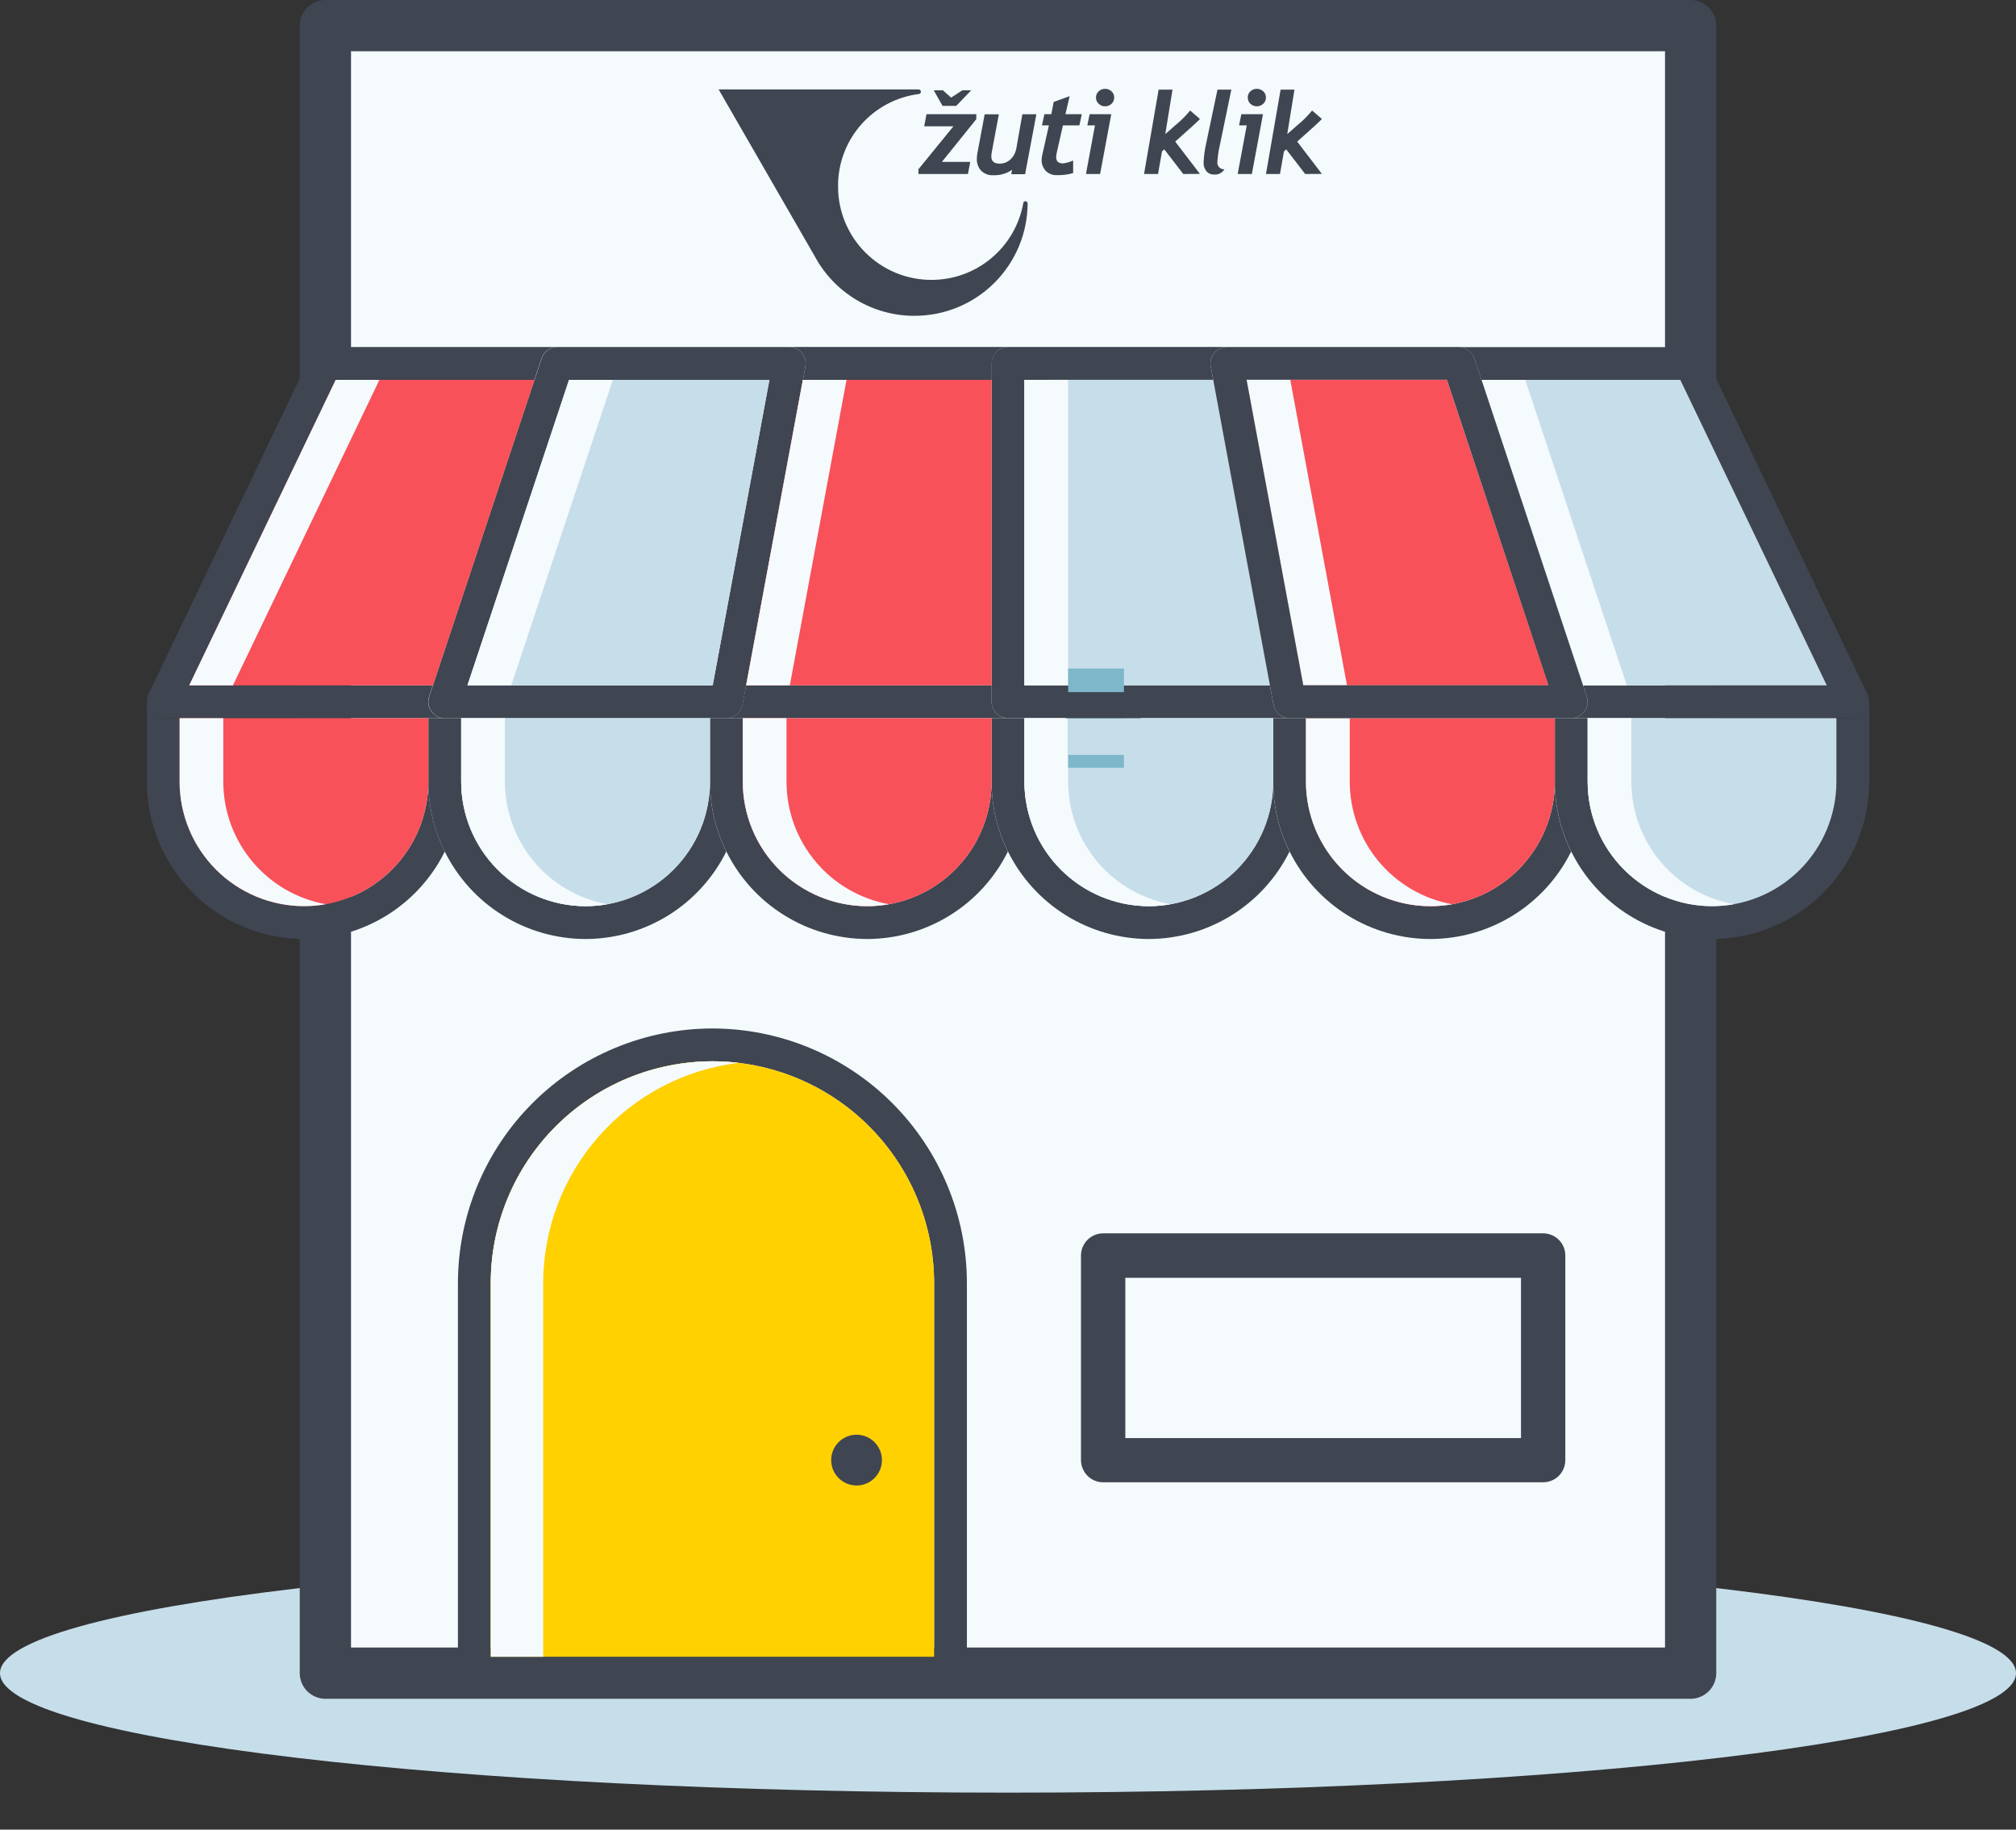 <svg width="54" height="49" viewBox="0 0 54 49" fill="none" xmlns="http://www.w3.org/2000/svg">
<rect x="0" y="0" width="54" height="49" fill="#333333" stroke="none"/>
<g clip-path="url(#clip0_993_22414)">
<path d="M27 48.01C41.912 48.01 54 46.577 54 44.809C54 43.041 41.912 41.608 27 41.608C12.088 41.608 0 43.041 0 44.809C0 46.577 12.088 48.01 27 48.01Z" fill="#C6DEEA"/>
<path d="M44.846 1.125H9.154V44.37H44.846V1.125Z" fill="#F5FAFD"/>
<path d="M9.154 1.125V3.381H39.083V44.37H44.846V1.125H9.154Z" fill="#F5FAFD"/>
<path d="M45.285 0.247H8.715C8.657 0.247 8.6 0.258 8.547 0.281C8.494 0.303 8.445 0.335 8.404 0.376C8.364 0.417 8.331 0.465 8.309 0.518C8.287 0.572 8.276 0.629 8.276 0.687V44.809C8.276 44.925 8.322 45.037 8.405 45.12C8.487 45.202 8.599 45.248 8.715 45.248H45.285C45.402 45.248 45.513 45.202 45.596 45.12C45.678 45.037 45.724 44.925 45.724 44.809V0.687C45.724 0.629 45.713 0.572 45.691 0.518C45.669 0.465 45.636 0.417 45.596 0.376C45.555 0.335 45.507 0.303 45.453 0.281C45.4 0.258 45.343 0.247 45.285 0.247ZM44.846 44.37H9.154V1.125H44.846V44.37Z" fill="#3F4551"/>
<path d="M45.285 45.496H8.715C8.533 45.496 8.358 45.423 8.23 45.294C8.101 45.166 8.029 44.991 8.029 44.809V0.687C8.029 0.505 8.101 0.33 8.23 0.202C8.358 0.073 8.533 0 8.715 0H45.285C45.467 0 45.642 0.073 45.77 0.202C45.899 0.33 45.971 0.505 45.971 0.687V44.809C45.971 44.991 45.899 45.166 45.77 45.294C45.642 45.423 45.467 45.496 45.285 45.496ZM8.715 0.494C8.69 0.494 8.665 0.499 8.641 0.509C8.618 0.519 8.597 0.533 8.579 0.551C8.561 0.569 8.547 0.59 8.538 0.613C8.528 0.637 8.523 0.661 8.523 0.687V44.809C8.523 44.86 8.543 44.909 8.579 44.945C8.615 44.981 8.664 45.001 8.715 45.002H45.285C45.336 45.001 45.385 44.981 45.421 44.945C45.457 44.909 45.477 44.86 45.477 44.809V0.687C45.477 0.661 45.472 0.637 45.462 0.613C45.453 0.59 45.439 0.569 45.421 0.551C45.403 0.533 45.382 0.519 45.359 0.509C45.335 0.499 45.31 0.494 45.285 0.494H8.715ZM45.093 44.617H8.907V0.878H45.093V44.617ZM9.402 44.123H44.599V1.373H9.402V44.123Z" fill="#3F4551"/>
<path d="M11.474 20.937C11.473 21.82 11.121 22.667 10.497 23.291C9.872 23.916 9.026 24.268 8.143 24.269C7.259 24.268 6.412 23.916 5.787 23.292C5.163 22.667 4.811 21.82 4.81 20.937V19.234H4.37C4.296 19.234 4.223 19.215 4.159 19.179C4.094 19.143 4.039 19.091 4 19.029C3.952 18.953 3.929 18.865 3.933 18.776C3.933 18.782 3.933 18.788 3.933 18.794V20.937C3.934 22.053 4.378 23.123 5.167 23.913C5.957 24.703 7.027 25.146 8.144 25.148C8.928 25.147 9.696 24.927 10.362 24.514C11.028 24.1 11.566 23.509 11.914 22.806C11.624 22.226 11.474 21.586 11.474 20.937Z" fill="#3F4551"/>
<path d="M19.017 20.937C19.016 21.82 18.665 22.667 18.04 23.292C17.415 23.916 16.568 24.268 15.685 24.269C14.801 24.268 13.955 23.916 13.33 23.291C12.706 22.667 12.354 21.82 12.353 20.937V19.234H11.474V20.937C11.473 21.585 11.624 22.226 11.913 22.806C12.262 23.509 12.799 24.1 13.465 24.513C14.131 24.927 14.9 25.147 15.684 25.148C16.468 25.147 17.236 24.927 17.902 24.514C18.568 24.1 19.105 23.509 19.454 22.806C19.166 22.225 19.016 21.585 19.017 20.937Z" fill="#3F4551"/>
<path d="M26.561 20.937C26.559 21.82 26.208 22.667 25.583 23.291C24.959 23.916 24.112 24.268 23.229 24.269C22.345 24.268 21.498 23.916 20.873 23.292C20.249 22.667 19.897 21.82 19.896 20.937V19.234H19.018V20.937C19.017 21.585 19.167 22.226 19.456 22.806C19.805 23.509 20.343 24.1 21.009 24.513C21.675 24.927 22.443 25.146 23.227 25.148C24.011 25.147 24.779 24.927 25.445 24.513C26.111 24.1 26.648 23.509 26.997 22.806C26.709 22.225 26.559 21.585 26.561 20.937Z" fill="#3F4551"/>
<path d="M34.104 20.937C34.103 21.82 33.751 22.667 33.127 23.292C32.502 23.916 31.655 24.268 30.771 24.269C29.888 24.268 29.041 23.916 28.417 23.291C27.792 22.667 27.441 21.82 27.439 20.937V19.234H26.561V20.937C26.56 21.585 26.71 22.226 27 22.806C27.349 23.509 27.886 24.1 28.552 24.513C29.218 24.927 29.986 25.147 30.77 25.148C31.554 25.146 32.322 24.927 32.988 24.513C33.654 24.1 34.192 23.509 34.541 22.806C34.252 22.225 34.103 21.585 34.104 20.937Z" fill="#3F4551"/>
<path d="M41.648 20.937C41.647 21.82 41.295 22.667 40.67 23.292C40.046 23.916 39.199 24.268 38.315 24.269C37.432 24.268 36.585 23.916 35.96 23.292C35.335 22.667 34.984 21.82 34.983 20.937V19.234H34.104V20.937C34.104 21.585 34.254 22.226 34.544 22.806C34.892 23.509 35.43 24.1 36.096 24.514C36.762 24.927 37.53 25.147 38.314 25.148C39.098 25.147 39.866 24.927 40.532 24.513C41.198 24.1 41.736 23.509 42.084 22.806C41.796 22.225 41.646 21.585 41.648 20.937Z" fill="#3F4551"/>
<path d="M50.068 18.775C50.072 18.865 50.048 18.953 50.001 19.029C49.962 19.091 49.907 19.143 49.842 19.179C49.777 19.215 49.704 19.234 49.63 19.234H49.191V20.937C49.19 21.82 48.838 22.667 48.213 23.292C47.589 23.917 46.742 24.268 45.858 24.27C44.975 24.268 44.128 23.916 43.504 23.291C42.879 22.667 42.528 21.82 42.527 20.937V19.234H41.648V20.937C41.648 21.586 41.798 22.226 42.087 22.806C42.436 23.509 42.973 24.1 43.639 24.514C44.305 24.927 45.074 25.147 45.858 25.148C46.974 25.147 48.044 24.703 48.834 23.913C49.623 23.124 50.067 22.053 50.069 20.937V18.795C50.069 18.788 50.068 18.782 50.068 18.775Z" fill="#3F4551"/>
<path d="M3.999 19.029C4.038 19.091 4.093 19.143 4.158 19.179C4.223 19.215 4.296 19.234 4.37 19.234H11.91C11.841 19.234 11.772 19.217 11.71 19.186C11.648 19.154 11.595 19.108 11.554 19.052C11.513 18.995 11.486 18.93 11.475 18.861C11.464 18.792 11.47 18.722 11.492 18.656L14.505 9.595C14.534 9.507 14.59 9.431 14.665 9.377C14.74 9.323 14.83 9.294 14.922 9.294H8.71C8.627 9.294 8.546 9.317 8.476 9.361C8.406 9.404 8.35 9.467 8.314 9.541L3.97 18.602C3.97 18.604 3.97 18.606 3.97 18.608C3.964 18.621 3.958 18.635 3.953 18.648C3.953 18.648 3.953 18.654 3.953 18.656C3.948 18.673 3.943 18.689 3.94 18.707C3.94 18.707 3.94 18.711 3.94 18.713C3.937 18.727 3.935 18.742 3.934 18.756C3.934 18.762 3.934 18.767 3.934 18.773C3.929 18.863 3.952 18.952 3.999 19.029ZM11.596 18.355H5.068L8.992 10.173H14.318L11.596 18.355Z" fill="#3F4551"/>
<path d="M21.479 9.453C21.521 9.502 21.55 9.56 21.567 9.623C21.583 9.685 21.585 9.75 21.574 9.814L21.507 10.173H26.564V9.733C26.564 9.616 26.61 9.505 26.692 9.422C26.775 9.34 26.887 9.293 27.003 9.293H21.142C21.206 9.294 21.27 9.308 21.328 9.335C21.387 9.363 21.438 9.403 21.479 9.453Z" fill="#3F4551"/>
<path d="M26.561 18.794V18.355H19.985L20.751 14.227L19.886 18.875C19.867 18.976 19.814 19.067 19.735 19.133C19.656 19.198 19.556 19.234 19.453 19.234H26.994C26.878 19.232 26.768 19.185 26.687 19.103C26.606 19.021 26.561 18.91 26.561 18.794Z" fill="#3F4551"/>
<path d="M14.51 9.595L11.497 18.656C11.475 18.722 11.469 18.792 11.48 18.861C11.491 18.93 11.518 18.995 11.559 19.052C11.6 19.108 11.653 19.154 11.715 19.186C11.777 19.217 11.846 19.234 11.915 19.234H19.456C19.559 19.234 19.658 19.198 19.737 19.133C19.816 19.067 19.87 18.976 19.889 18.875L20.754 14.227L21.507 10.173L21.573 9.814C21.585 9.75 21.583 9.685 21.566 9.623C21.55 9.56 21.52 9.502 21.479 9.453C21.438 9.403 21.386 9.363 21.328 9.336C21.27 9.308 21.206 9.294 21.141 9.294H14.928C14.835 9.294 14.745 9.323 14.67 9.377C14.595 9.431 14.539 9.507 14.51 9.595ZM19.018 18.355H12.522L15.242 10.173H20.609L19.09 18.355H19.018Z" fill="#3F4551"/>
<path d="M26.561 9.733V18.794C26.561 18.91 26.607 19.022 26.689 19.104C26.772 19.187 26.884 19.233 27 19.233H34.544C34.441 19.233 34.341 19.198 34.262 19.132C34.183 19.066 34.13 18.975 34.111 18.874L32.429 9.813C32.417 9.75 32.419 9.685 32.436 9.622C32.452 9.56 32.482 9.502 32.523 9.452C32.564 9.403 32.616 9.363 32.674 9.335C32.733 9.308 32.796 9.293 32.861 9.293H26.999C26.883 9.294 26.771 9.34 26.689 9.422C26.607 9.505 26.561 9.616 26.561 9.733ZM32.494 10.172L34.013 18.354H27.438V10.173L32.494 10.172Z" fill="#3F4551"/>
<path d="M39.49 9.595L39.682 10.173H45.008L48.932 18.355H42.404L42.504 18.656C42.526 18.722 42.531 18.792 42.52 18.861C42.51 18.93 42.483 18.995 42.442 19.052C42.401 19.108 42.348 19.154 42.286 19.186C42.224 19.217 42.155 19.234 42.086 19.234H49.626C49.7 19.234 49.773 19.215 49.838 19.179C49.903 19.143 49.957 19.091 49.997 19.029C50.044 18.953 50.067 18.864 50.064 18.775C50.064 18.77 50.064 18.764 50.064 18.759C50.063 18.744 50.061 18.73 50.058 18.715C50.058 18.715 50.058 18.711 50.058 18.709C50.054 18.692 50.05 18.675 50.044 18.658C50.044 18.658 50.044 18.653 50.044 18.652C50.039 18.637 50.034 18.624 50.028 18.61V18.605L45.683 9.544C45.647 9.469 45.591 9.407 45.521 9.363C45.451 9.319 45.37 9.296 45.287 9.296H39.075C39.167 9.297 39.256 9.326 39.331 9.379C39.405 9.433 39.461 9.508 39.49 9.595Z" fill="#3F4551"/>
<path d="M4.81 20.937C4.811 21.82 5.163 22.667 5.787 23.292C6.412 23.916 7.259 24.268 8.143 24.269C9.026 24.268 9.872 23.916 10.497 23.291C11.121 22.667 11.473 21.82 11.474 20.937V19.234H4.81V20.937Z" fill="#F85159"/>
<path d="M12.353 20.937C12.354 21.82 12.706 22.667 13.33 23.291C13.955 23.916 14.802 24.268 15.685 24.269C16.568 24.268 17.415 23.916 18.04 23.292C18.665 22.667 19.016 21.82 19.017 20.937V19.234H12.353V20.937Z" fill="#C6DEEA"/>
<path d="M19.896 20.937C19.897 21.82 20.249 22.667 20.873 23.292C21.498 23.916 22.345 24.268 23.228 24.269C24.112 24.268 24.959 23.916 25.583 23.291C26.208 22.667 26.559 21.82 26.561 20.937V19.234H19.896V20.937Z" fill="#F85159"/>
<path d="M27.439 20.937C27.441 21.82 27.792 22.667 28.417 23.291C29.041 23.916 29.888 24.268 30.771 24.269C31.655 24.268 32.502 23.916 33.127 23.292C33.751 22.667 34.103 21.82 34.104 20.937V19.234H27.439V20.937Z" fill="#C6DEEA"/>
<path d="M34.982 20.937C34.984 21.82 35.335 22.667 35.96 23.292C36.585 23.916 37.432 24.268 38.315 24.269C39.199 24.268 40.045 23.916 40.67 23.292C41.295 22.667 41.646 21.82 41.648 20.937V19.234H34.982V20.937Z" fill="#F85159"/>
<path d="M42.526 20.937C42.527 21.82 42.879 22.667 43.503 23.291C44.128 23.916 44.974 24.268 45.858 24.269C46.741 24.268 47.588 23.916 48.213 23.292C48.837 22.667 49.189 21.82 49.19 20.937V19.234H42.526V20.937Z" fill="#C6DEEA"/>
<path d="M5.068 18.355H11.474H11.596L14.318 10.173H8.992L5.068 18.355Z" fill="#F85159"/>
<path d="M26.561 18.355V10.173H21.504L20.751 14.227L19.985 18.355H26.561Z" fill="#F85159"/>
<path d="M20.61 10.173H15.244L12.522 18.355H19.018H19.091L20.61 10.173Z" fill="#C6DEEA"/>
<path d="M27.439 18.355H34.015L32.496 10.173H27.439V18.355Z" fill="#C6DEEA"/>
<path d="M48.932 18.355L45.008 10.173H39.682L42.404 18.355H42.526H48.932Z" fill="#C6DEEA"/>
<path d="M33.39 10.173L34.908 18.355H34.982H41.478L38.756 10.173H33.39Z" fill="#F85159"/>
<path d="M5.981 20.937V19.234H4.81V20.937C4.811 21.82 5.163 22.667 5.787 23.292C6.412 23.916 7.259 24.268 8.143 24.269C8.339 24.269 8.535 24.252 8.728 24.217C7.958 24.078 7.262 23.674 6.76 23.075C6.258 22.475 5.982 21.719 5.981 20.937Z" fill="#F5FAFD"/>
<path d="M13.524 20.937V19.234H12.353V20.937C12.354 21.82 12.706 22.667 13.33 23.291C13.955 23.916 14.802 24.268 15.685 24.269C15.881 24.269 16.077 24.252 16.271 24.217C15.501 24.078 14.805 23.674 14.303 23.075C13.801 22.475 13.525 21.719 13.524 20.937Z" fill="#F5FAFD"/>
<path d="M21.067 20.937V19.234H19.896V20.937C19.897 21.82 20.249 22.667 20.873 23.292C21.498 23.916 22.345 24.268 23.228 24.269C23.425 24.269 23.621 24.252 23.814 24.217C23.044 24.078 22.348 23.674 21.846 23.075C21.344 22.475 21.068 21.719 21.067 20.937Z" fill="#F5FAFD"/>
<path d="M28.611 20.937V19.234H27.439V20.937C27.441 21.82 27.792 22.667 28.417 23.291C29.041 23.916 29.888 24.268 30.771 24.269C30.968 24.269 31.164 24.252 31.357 24.217C30.588 24.078 29.891 23.674 29.389 23.075C28.887 22.475 28.612 21.719 28.611 20.937Z" fill="#F5FAFD"/>
<path d="M36.154 20.937V19.234H34.98V20.937C34.981 21.82 35.333 22.667 35.958 23.292C36.582 23.916 37.429 24.268 38.313 24.269C38.509 24.269 38.705 24.252 38.898 24.217C38.129 24.078 37.433 23.673 36.932 23.074C36.43 22.474 36.155 21.718 36.154 20.937Z" fill="#F5FAFD"/>
<path d="M43.697 20.937V19.234H42.526V20.937C42.527 21.82 42.879 22.667 43.503 23.291C44.128 23.916 44.974 24.268 45.858 24.269C46.054 24.269 46.25 24.252 46.444 24.217C45.674 24.078 44.978 23.674 44.476 23.075C43.974 22.475 43.699 21.718 43.697 20.937Z" fill="#F5FAFD"/>
<path d="M8.992 10.173L5.068 18.355H6.239L10.163 10.173H8.992Z" fill="#F5FAFD"/>
<path d="M22.675 10.173H21.504L20.751 14.227L19.985 18.355H21.156L21.922 14.227L22.675 10.173Z" fill="#F5FAFD"/>
<path d="M15.244 10.173L12.522 18.355H13.694L16.415 10.173H15.244Z" fill="#F5FAFD"/>
<path d="M28.611 10.173H27.439V18.356H28.611V10.173Z" fill="#F5FAFD"/>
<path d="M39.682 10.173L42.404 18.355H42.526H43.575L40.854 10.173H39.682Z" fill="#F5FAFD"/>
<path d="M33.39 10.173L34.908 18.355H34.982H36.08L34.561 10.173H33.39Z" fill="#F5FAFD"/>
<path d="M32.524 9.453C32.483 9.502 32.453 9.56 32.437 9.623C32.42 9.685 32.418 9.75 32.43 9.814L34.112 18.875C34.13 18.976 34.184 19.067 34.263 19.133C34.342 19.198 34.442 19.234 34.544 19.234H42.085C42.154 19.234 42.223 19.217 42.285 19.186C42.347 19.154 42.401 19.108 42.441 19.052C42.482 18.995 42.509 18.93 42.52 18.861C42.531 18.792 42.525 18.722 42.503 18.656L42.403 18.355L39.684 10.173L39.491 9.595C39.462 9.507 39.407 9.431 39.332 9.377C39.257 9.323 39.167 9.294 39.075 9.294H32.862C32.798 9.294 32.734 9.308 32.675 9.335C32.617 9.363 32.565 9.403 32.524 9.453ZM34.983 18.353H34.909L33.39 10.171H38.757L41.476 18.353H34.983Z" fill="#3F4551"/>
<path d="M19.082 27.544C17.275 27.547 15.543 28.265 14.264 29.543C12.987 30.821 12.268 32.554 12.266 34.361V44.807C12.266 44.923 12.312 45.035 12.395 45.117C12.477 45.2 12.589 45.246 12.705 45.246H25.46C25.577 45.246 25.688 45.2 25.771 45.117C25.853 45.035 25.899 44.923 25.899 44.807V34.361C25.897 32.554 25.178 30.821 23.9 29.543C22.622 28.265 20.89 27.546 19.082 27.544ZM25.021 44.37H13.145V34.361C13.146 32.787 13.773 31.278 14.886 30.165C15.999 29.051 17.508 28.425 19.082 28.423C20.657 28.425 22.166 29.051 23.279 30.164C24.393 31.277 25.019 32.787 25.021 34.361V44.37Z" fill="#3F4551"/>
<path d="M19.082 28.423C17.508 28.425 15.999 29.051 14.886 30.165C13.773 31.278 13.146 32.787 13.145 34.361V44.37H25.021V34.361C25.019 32.787 24.393 31.277 23.279 30.164C22.166 29.051 20.657 28.425 19.082 28.423Z" fill="#FFD100"/>
<path d="M19.785 28.465C19.552 28.437 19.317 28.423 19.082 28.423C17.508 28.425 15.999 29.051 14.886 30.165C13.773 31.278 13.146 32.787 13.145 34.361V44.37H14.55V34.361C14.552 32.909 15.085 31.507 16.05 30.421C17.014 29.334 18.343 28.639 19.785 28.465Z" fill="#F5FAFD"/>
<path d="M31.393 34.064H29.988V38.664H31.393V34.064Z" fill="#F5FAFD"/>
<path d="M41.335 33.185H29.548C29.491 33.185 29.434 33.197 29.38 33.219C29.327 33.241 29.279 33.273 29.238 33.314C29.197 33.355 29.165 33.404 29.143 33.457C29.121 33.51 29.11 33.567 29.11 33.625V39.104C29.11 39.161 29.121 39.218 29.143 39.272C29.165 39.325 29.197 39.373 29.238 39.414C29.279 39.455 29.327 39.487 29.38 39.51C29.434 39.532 29.491 39.543 29.548 39.543H41.335C41.452 39.543 41.563 39.497 41.646 39.414C41.728 39.332 41.775 39.22 41.775 39.104V33.625C41.775 33.508 41.728 33.397 41.646 33.314C41.563 33.232 41.452 33.185 41.335 33.185ZM40.896 38.665H29.988V34.064H40.896V38.665Z" fill="#3F4551"/>
<path d="M41.335 39.698H29.548C29.391 39.698 29.24 39.635 29.129 39.524C29.018 39.412 28.955 39.261 28.955 39.104V33.625C28.955 33.468 29.018 33.317 29.129 33.205C29.24 33.094 29.391 33.031 29.548 33.031H41.335C41.492 33.031 41.644 33.094 41.755 33.205C41.866 33.317 41.928 33.468 41.928 33.625V39.104C41.928 39.261 41.866 39.412 41.755 39.524C41.644 39.635 41.492 39.698 41.335 39.698ZM29.548 33.343C29.473 33.343 29.401 33.374 29.347 33.427C29.294 33.48 29.264 33.553 29.264 33.628V39.107C29.264 39.182 29.294 39.255 29.347 39.308C29.401 39.362 29.473 39.392 29.548 39.392H41.335C41.411 39.392 41.483 39.362 41.536 39.308C41.59 39.255 41.619 39.182 41.619 39.107V33.628C41.619 33.553 41.59 33.48 41.536 33.427C41.483 33.374 41.411 33.343 41.335 33.343H29.548ZM41.05 38.823H29.833V33.913H41.05V38.823ZM30.142 38.514H40.741V34.222H30.142V38.514Z" fill="#3F4551"/>
<path d="M22.944 39.784C23.319 39.784 23.623 39.479 23.623 39.104C23.623 38.728 23.319 38.424 22.944 38.424C22.568 38.424 22.264 38.728 22.264 39.104C22.264 39.479 22.568 39.784 22.944 39.784Z" fill="#3F4551"/>
<path d="M30.105 17.905H28.611V20.562H30.105V17.905Z" fill="#7EB7CA"/>
<path d="M30.552 19.234H28.607V20.217H30.552V19.234Z" fill="#C6DEEA"/>
<path d="M30.552 18.536H28.543V19.234H30.552V18.536Z" fill="#3F4551"/>
<path d="M27.467 5.387C27.453 5.387 27.439 5.393 27.428 5.404C27.417 5.414 27.411 5.428 27.409 5.442C27.305 6.019 27.002 6.541 26.552 6.916C26.102 7.292 25.535 7.497 24.948 7.496C24.62 7.496 24.295 7.432 23.992 7.306C23.688 7.18 23.413 6.996 23.18 6.764C22.948 6.532 22.764 6.256 22.638 5.953C22.512 5.65 22.448 5.324 22.448 4.996C22.442 4.39 22.66 3.803 23.058 3.346C23.457 2.889 24.01 2.595 24.611 2.518C24.627 2.517 24.641 2.51 24.651 2.498C24.662 2.487 24.667 2.472 24.667 2.456C24.667 2.44 24.661 2.424 24.649 2.413C24.638 2.401 24.622 2.395 24.605 2.395H24.465H19.249L21.823 6.862C22.082 7.345 22.467 7.748 22.938 8.03C23.408 8.311 23.946 8.459 24.494 8.458C25.296 8.459 26.065 8.143 26.633 7.578C27.201 7.013 27.523 6.246 27.526 5.444C27.525 5.43 27.518 5.416 27.508 5.406C27.497 5.396 27.484 5.39 27.469 5.389" fill="#3F4551"/>
<path d="M25.476 2.614L25.255 2.418H25.011L25.247 2.836H25.612L26.015 2.418H25.777L25.476 2.614Z" fill="#3F4551"/>
<path d="M25.229 4.336H25.989L25.927 4.66H24.601V4.533L25.538 3.383H24.755L24.817 3.058H26.151V3.191L25.229 4.336Z" fill="#3F4551"/>
<path d="M27.458 4.665H27.087L27.109 4.548C26.962 4.649 26.786 4.7 26.607 4.693C26.548 4.697 26.488 4.688 26.433 4.668C26.377 4.647 26.326 4.615 26.283 4.574C26.242 4.531 26.211 4.479 26.191 4.423C26.171 4.366 26.162 4.307 26.166 4.247C26.166 4.195 26.172 4.144 26.182 4.093L26.375 3.061H26.755L26.565 4.078C26.558 4.114 26.554 4.15 26.553 4.187C26.553 4.317 26.626 4.382 26.771 4.382C26.826 4.383 26.881 4.374 26.932 4.354C26.983 4.334 27.03 4.304 27.07 4.266C27.148 4.191 27.201 4.093 27.221 3.987L27.385 3.06H27.76L27.458 4.665Z" fill="#3F4551"/>
<path d="M28.912 3.358H28.471L28.31 4.069C28.298 4.116 28.291 4.163 28.29 4.211C28.29 4.321 28.352 4.376 28.475 4.376C28.569 4.365 28.66 4.339 28.745 4.298V4.635C28.602 4.677 28.454 4.695 28.305 4.69C28.251 4.693 28.197 4.684 28.147 4.664C28.096 4.645 28.05 4.615 28.012 4.577C27.975 4.537 27.946 4.49 27.927 4.439C27.908 4.389 27.899 4.334 27.901 4.28C27.901 4.24 27.906 4.201 27.915 4.162L28.096 3.358H27.91L27.975 3.058H28.161L28.223 2.73L28.651 2.575L28.538 3.058H28.977L28.912 3.358Z" fill="#3F4551"/>
<path d="M29.467 4.66H29.088L29.33 3.358H29.125L29.187 3.058H29.766L29.467 4.66ZM29.357 2.613C29.356 2.582 29.362 2.551 29.374 2.522C29.387 2.493 29.405 2.467 29.428 2.446C29.475 2.402 29.537 2.378 29.601 2.379C29.665 2.378 29.726 2.402 29.773 2.446C29.796 2.467 29.814 2.493 29.827 2.522C29.839 2.551 29.845 2.582 29.844 2.613C29.845 2.644 29.839 2.675 29.827 2.704C29.814 2.733 29.796 2.758 29.773 2.779C29.727 2.823 29.665 2.848 29.601 2.847C29.537 2.848 29.475 2.824 29.429 2.78C29.406 2.759 29.387 2.733 29.375 2.704C29.362 2.676 29.356 2.644 29.357 2.613Z" fill="#3F4551"/>
<path d="M31.694 4.66L31.187 4.001L31.125 4.053L31.019 4.66H30.644L31.035 2.401H31.406L31.213 3.591L31.496 3.343C31.636 3.229 31.764 3.1 31.879 2.96L32.141 3.186C32.096 3.239 31.876 3.441 31.479 3.792L32.141 4.657L31.694 4.66Z" fill="#3F4551"/>
<path d="M32.797 4.535C32.769 4.58 32.73 4.617 32.682 4.642C32.635 4.667 32.582 4.678 32.529 4.675C32.49 4.677 32.45 4.671 32.413 4.655C32.376 4.64 32.343 4.617 32.317 4.588C32.263 4.523 32.235 4.442 32.239 4.358C32.246 4.181 32.27 4.006 32.31 3.833L32.611 2.401H32.982L32.673 3.893C32.638 4.042 32.616 4.194 32.608 4.348C32.606 4.373 32.611 4.398 32.62 4.422C32.629 4.446 32.643 4.467 32.662 4.485C32.698 4.519 32.747 4.537 32.797 4.535Z" fill="#3F4551"/>
<path d="M33.532 4.66H33.152L33.395 3.358H33.189L33.251 3.058H33.83L33.532 4.66ZM33.421 2.613C33.421 2.582 33.427 2.551 33.439 2.522C33.451 2.493 33.469 2.467 33.492 2.446C33.539 2.402 33.601 2.378 33.665 2.379C33.729 2.378 33.791 2.402 33.837 2.446C33.861 2.467 33.879 2.493 33.891 2.522C33.904 2.551 33.91 2.582 33.909 2.613C33.91 2.644 33.903 2.675 33.891 2.704C33.879 2.733 33.86 2.758 33.837 2.779C33.791 2.823 33.729 2.848 33.665 2.847C33.601 2.848 33.54 2.824 33.493 2.78C33.47 2.759 33.452 2.733 33.44 2.704C33.428 2.675 33.423 2.644 33.424 2.613H33.421Z" fill="#3F4551"/>
<path d="M34.96 4.66L34.453 4.001L34.392 4.053L34.285 4.66H33.91L34.302 2.401H34.673L34.48 3.591L34.763 3.343C34.903 3.229 35.031 3.1 35.146 2.96L35.408 3.186C35.364 3.239 35.144 3.441 34.746 3.792L35.408 4.657L34.96 4.66Z" fill="#3F4551"/>
</g>
<defs>
<clipPath id="clip0_993_22414">
<rect width="54" height="48.01" fill="white"/>
</clipPath>
</defs>
</svg>

